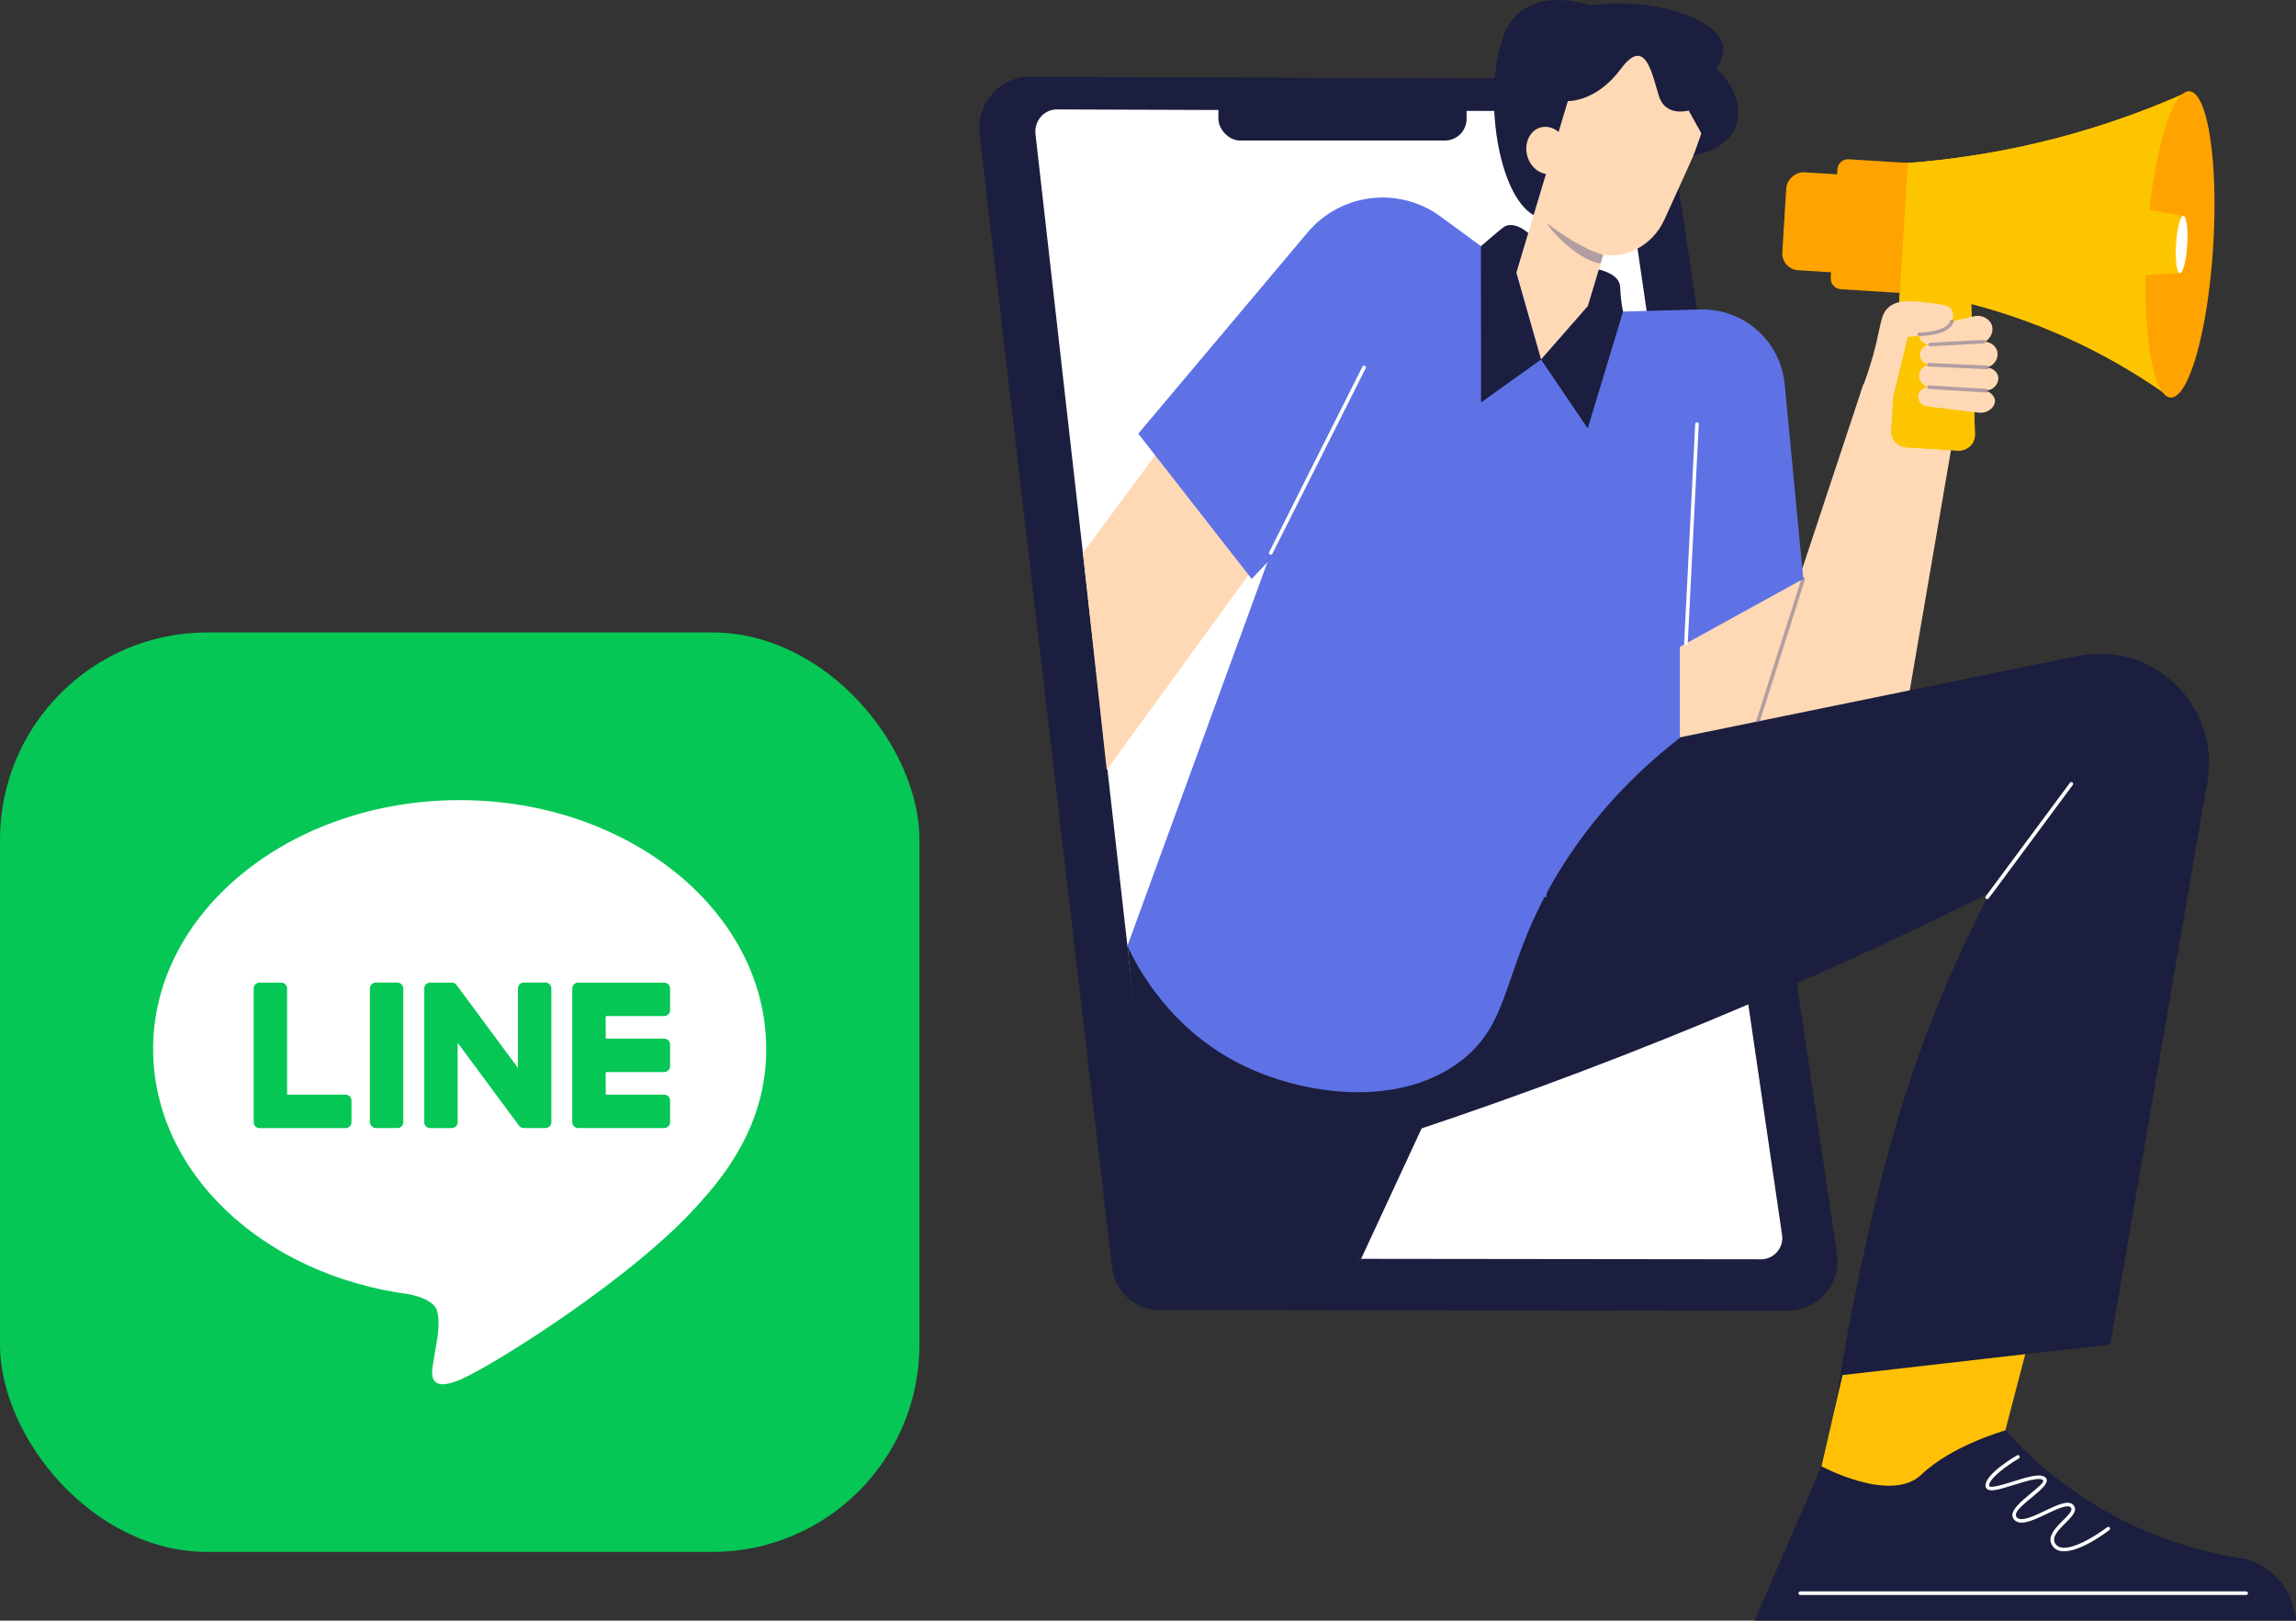<?xml version="1.0" encoding="UTF-8"?>
<svg id="_レイヤー_2" data-name="レイヤー 2" xmlns="http://www.w3.org/2000/svg" width="557.48" height="393.49" viewBox="0 0 557.48 393.49">
  <rect x="0" y="0" width="557.48" height="393.49" fill="#333333" stroke="none"/>
  <defs>
    <style>
      .cls-1 {
        opacity: .4;
      }

      .cls-2 {
        fill: #5e72e5;
      }

      .cls-2, .cls-3, .cls-4, .cls-5, .cls-6, .cls-7, .cls-8, .cls-9, .cls-10 {
        stroke-width: 0px;
      }

      .cls-3 {
        fill: #1b1e3e;
      }

      .cls-4 {
        fill: #3e4684;
      }

      .cls-5 {
        fill: #06c755;
      }

      .cls-6 {
        fill: #ffa300;
      }

      .cls-7 {
        fill: #fff;
      }

      .cls-8 {
        fill: #ffd9b5;
      }

      .cls-9 {
        fill: #fdc500;
      }

      .cls-10 {
        fill: #ffc006;
      }
    </style>
  </defs>
  <g id="_レイヤー_1-2" data-name="レイヤー 1">
    <g>
      <g>
        <path class="cls-3" d="m434.1,318.25l-152.47-.17c-5.94,0-10.92-4.45-11.61-10.35L237.86,32.71c-.88-7.49,4.8-14.08,12.11-14.06l143.53.5c5.9.02,10.85,4.42,11.74,10.42l40.78,274.91c1.07,7.2-4.63,13.78-11.92,13.77Z"/>
        <path class="cls-7" d="m281.84,301.16l-30.42-268.59c-.36-3.2,2.07-6.01,5.19-6l131.73.46c2.53,0,4.65,1.9,5.03,4.47l39.33,268.37c.45,3.08-1.98,5.89-5.1,5.89l-140.79-.16c-2.55,0-4.68-1.91-4.97-4.45Z"/>
        <rect class="cls-3" x="295.83" y="22.09" width="60.27" height="12.03" rx="5.27" ry="5.27"/>
        <rect class="cls-8" x="369.57" y="45.27" width="18.93" height="35.43" transform="translate(34.07 -106.23) rotate(16.69)"/>
        <path class="cls-8" d="m413.11,32.39c2.6-11.92-4.96-23.7-16.88-26.3-11.92-2.6-23.7,4.96-26.3,16.88-1.33,6.11,0,12.17,3.23,16.99.25,1.19.53,2.24.79,3.15,2.26,7.72,5.44,16.02,13.47,18.28,6.77,2.23,13.86-1.8,16.66-7.97,8.61-18.97,8.42-18.27,9.03-21.03Z"/>
        <g class="cls-1">
          <path class="cls-4" d="m375.6,54.17s7.65,6.08,13.64,7.68l-.59,2.11c-4.52-.36-11.47-6.9-13.05-9.79Z"/>
        </g>
        <path class="cls-3" d="m380.68,24.54s6.85.32,12.89-7.84c6.03-8.16,7.59,1.55,9.24,6.67,1.65,5.12,7.2,3.46,7.2,3.46l3.1,5.56-1.91,5.35s9.39-1.38,10.66-8.51c1.27-7.13-5.16-12.67-5.16-12.67,0,0,6.41-6.89-5.51-12.2-11.92-5.31-25.04-3.03-25.04-3.03,0,0-16.51-6.11-21.3,7.92-4.78,14.03-1.11,38.07,7.52,42.99,2.08-6.95,6.17-20.58,8.31-27.69Z"/>
        <ellipse class="cls-8" cx="375.6" cy="36.52" rx="4.95" ry="5.8" transform="translate(3.7 100.55) rotate(-15.32)"/>
        <path class="cls-8" d="m365.98,66.08c-3.54-3.05-7.08-6.1-10.61-9.15-11.61-10.01-29.27-8.03-38.39,4.29-18.01,24.34-36.03,48.69-54.04,73.03,1.93,17.57,3.85,35.13,5.78,52.7,22.49-30.93,44.98-61.87,67.47-92.8l29.79-28.07Z"/>
        <path class="cls-8" d="m381.75,77.27l19.65-1.28c15.7-1.02,29.48,10.33,31.49,25.93l13.27,103.26h-35.83l-10.98-95.39-17.59-32.52Z"/>
        <path class="cls-8" d="m452.46,93.22c-12.43,37.53-24.86,75.05-37.29,112.58-1.72,11.18,5.15,21.57,14.87,24.16,11.13,2.97,23.83-4.89,26.02-17.81,6.35-37.01,12.7-74.02,19.05-111.03-7.55-2.63-15.09-5.27-22.64-7.9Z"/>
        <g>
          <rect class="cls-6" x="434.77" y="40.82" width="23.83" height="26.97" rx="4.1" ry="4.1" transform="translate(364.91 496.78) rotate(-86.46)"/>
          <g>
            <path class="cls-10" d="m527,96.52c-20.86-14.99-45.51-24.41-71.81-26.84.61-9.91,1.23-19.82,1.84-29.73,24.8-1.11,50.2-6.8,74.57-17.79-1.53,24.79-3.07,49.57-4.6,74.36Z"/>
            <path class="cls-9" d="m527,96.52c-20.86-14.99-45.51-24.41-71.81-26.84.61-9.91,1.23-19.82,1.84-29.73,24.8-1.11,50.2-6.8,74.57-17.79-1.53,24.79-3.07,49.57-4.6,74.36Z"/>
          </g>
          <ellipse class="cls-6" cx="529.3" cy="59.34" rx="37.25" ry="8.08" transform="translate(437.4 583.97) rotate(-86.46)"/>
          <polygon class="cls-9" points="529.27 66.33 507.75 67.41 508.91 48.67 530.13 52.4 529.27 66.33"/>
          <ellipse class="cls-7" cx="529.7" cy="59.37" rx="6.96" ry="1.36" transform="translate(437.75 584.39) rotate(-86.46)"/>
          <g>
            <path class="cls-10" d="m475.41,109.4l-12.58-.78c-2.13-.13-3.75-1.97-3.62-4.1l2.69-43.57c.13-2.13,1.97-3.75,4.1-3.62l8.65.53c2,.12,3.57,1.75,3.63,3.75l1.24,43.81c.06,2.27-1.83,4.11-4.1,3.97Z"/>
            <path class="cls-9" d="m475.41,109.4l-12.58-.78c-2.13-.13-3.75-1.97-3.62-4.1l2.69-43.57c.13-2.13,1.97-3.75,4.1-3.62l8.65.53c2,.12,3.57,1.75,3.63,3.75l1.24,43.81c.06,2.27-1.83,4.11-4.1,3.97Z"/>
          </g>
          <path class="cls-6" d="m461.28,71.12l-14.32-.89c-1.45-.09-2.55-1.33-2.46-2.78l1.63-26.34c.09-1.44,1.32-2.53,2.76-2.44l14.34.89-1.95,31.55Z"/>
        </g>
        <path class="cls-8" d="m451.91,94.95c5.39-14.09,3.86-18.01,6.69-20.37,2.36-1.97,5.74-1.57,11.31-.87,2.86.36,3.56.83,3.93,1.43.96,1.59.1,4.47-2.63,5.66-2.67.35-5.33.69-8,1.04-1.24,5.07-2.48,10.14-3.72,15.21-2.53-.7-5.06-1.4-7.58-2.1Z"/>
        <path class="cls-8" d="m468.92,79.15c-1.5-.3-2.84.77-2.95,2.01-.11,1.27,1.08,2.58,2.65,2.49-1.44.08-2.52,1.3-2.45,2.61.06,1.13.97,2.13,2.19,2.31-1.26.22-2.23,1.2-2.37,2.37-.17,1.39.85,2.77,2.37,3.06-1.38-.09-2.54.96-2.61,2.2-.06,1.09.71,2.14,1.86,2.43,4.32.52,8.65,1.05,12.97,1.57,2.28.16,3.9-1.5,3.81-2.94-.06-1.01-.95-1.97-2.17-2.4,1.96-.16,3.23-1.89,2.96-3.39-.21-1.14-1.31-2.11-2.7-2.26,1.79-.48,2.85-2.24,2.49-3.82-.29-1.29-1.49-2.3-2.95-2.43,1.35-.87,2.02-2.42,1.68-3.76-.44-1.74-2.53-2.97-4.65-2.34-3.38.76-6.76,1.53-10.14,2.29Z"/>
        <g class="cls-1">
          <path class="cls-4" d="m468.62,84.08c-.56,0-.59-.84-.02-.87l13.01-.68c.23-.02.45.17.46.41.01.24-.17.45-.41.46-17.24.9-12.06.68-13.04.68Z"/>
        </g>
        <g class="cls-1">
          <path class="cls-4" d="m482.5,89.64c-1.19,0,4.78.22-14.15-.64-.24-.01-.43-.22-.42-.46.01-.24.22-.43.46-.42l14.13.64c.57.03.54.87-.02.87Z"/>
        </g>
        <g class="cls-1">
          <path class="cls-4" d="m482.24,95.29c-1.13,0,4.04.25-13.89-.86-.24-.01-.42-.22-.41-.46.02-.24.23-.42.46-.41l13.87.86c.56.03.53.87-.03.87Z"/>
        </g>
        <g class="cls-1">
          <path class="cls-4" d="m466,81.59c-.61,0-.65-.87.03-.87,1.89,0,6.75-.5,7.5-2.84.18-.56,1.01-.28.83.27-1.08,3.37-7.78,3.45-8.36,3.45Z"/>
        </g>
        <path class="cls-3" d="m322.25,281.37c55.27-17.12,109.02-38.7,160.87-64.58-17.91,34.43-25.78,63.64-32.65,97.41-2.82,13.86-5.98,32.36-8.05,54.51h34.07c19.5-58.32,38.99-116.65,58.49-174.97,6.49-19.41-10.48-38.56-30.53-34.46l-145.65,29.79c-12.18,30.77-24.36,61.53-36.55,92.3Z"/>
        <path class="cls-3" d="m446.44,346.41c-6.81,15.69-13.63,31.38-20.44,47.08h131.47c-.54-6.9-5.15-12.71-11.61-14.87-24.83-3.46-47.1-16.17-62.87-35.93-12.18,1.24-24.36,2.48-36.55,3.72Z"/>
        <path class="cls-2" d="m423.54,83.85c-13.98-3.48-27.97-6.97-41.95-10.45-16.18-7.59-32.36-15.18-48.53-22.76-13.66,47.57-24.64,97.85-32.07,150.61,24.82,5.54,49.63,11.07,74.45,16.61,5.22-48.35,21.84-94,48.11-134.01Z"/>
        <path class="cls-3" d="m303.87,182l-30.13,47.67,7.36,70.21c.47,4.52,4.39,7.88,8.92,7.67l40.45-1.88,32.64-70.33-8.16-44.67-51.09-8.66Z"/>
        <path class="cls-2" d="m377.81,73.13c-9.35-6.85-18.69-13.71-28.04-20.56-10.1-7.41-24.21-5.72-32.28,3.87-13.7,16.29-27.41,32.57-41.11,48.86l27.54,35.26,38.14-40.34,35.74-27.08Z"/>
        <path class="cls-2" d="m383.23,75.93l29.6-.79c10.54-.28,19.49,7.64,20.5,18.14l4.52,47.28-33.01,18.17-8.9-55.22-12.71-27.58Z"/>
        <path class="cls-2" d="m316.8,111.65l-43.06,118.02c2.27,4.88,10.37,20.74,28.89,29.41,14.29,6.69,36.37,9.85,51.34-.93,13.87-10,10.16-23.49,25.09-47.39,9.4-15.05,20.6-25.23,28.8-31.59v-63.18c-30.35-1.45-60.7-2.89-91.06-4.34Z"/>
        <path class="cls-7" d="m308.55,134.69c-.32,0-.54-.34-.39-.63l22.65-45.05c.11-.22.37-.3.59-.19.22.11.3.37.19.59l-22.65,45.05c-.08.15-.23.24-.39.24Z"/>
        <path class="cls-7" d="m408.92,156.22l2.68-53.26c.01-.24.22-.43.46-.42.24.01.43.22.41.46l-2.68,53.26c-.03.58-.9.52-.87-.04Z"/>
        <path class="cls-8" d="m368.17,66.24l6,21.05,11.33-12.92c-.37-5.7-4.22-10.16-8.89-10.89-4.45-.7-7.89,2.27-8.44,2.76Z"/>
        <path class="cls-3" d="m371.07,56.57c-2.71-2.27-4.49-1.99-5.09-1.83-.81.21-1.12.51-6.4,5.03.01,12.65.02,25.29.03,37.94l14.56-10.41-6-21.05,2.9-9.67Z"/>
        <path class="cls-3" d="m374.18,87.3l11.33-12.92,2.69-8.96c3.46.91,4.61,2.25,5,3.34.38,1.06.04,2.78.89,6.88-2.86,9.46-5.72,18.92-8.58,28.38l-11.33-16.72Z"/>
        <g class="cls-1">
          <path class="cls-4" d="m426.84,175.6c-.3,0-.51-.29-.42-.57l11.01-34.6c.07-.23.32-.36.55-.28.23.07.36.32.28.55l-11.01,34.6c-.06.19-.23.3-.42.3Z"/>
        </g>
        <path class="cls-3" d="m536.18,188.42l-23.8,138.02-65.01,7.44c1.69-9.14,3.38-18.28,5.08-27.41,11.46-22.76,22.92-45.53,34.38-68.29,16.45-16.58,32.9-33.17,49.35-49.75Z"/>
        <path class="cls-10" d="m447.38,333.87l-5.11,22.15s16.85,9.12,24.28,2,20.36-10.72,20.36-10.72l4.83-18.51-44.36,5.08Z"/>
        <path class="cls-7" d="m545.37,387.27h-108.25c-.24,0-.44-.2-.44-.44s.2-.44.44-.44h108.25c.24,0,.44.2.44.44s-.2.44-.44.44Z"/>
        <path class="cls-7" d="m498.58,375.62c-3.26-3.76,5.77-7.96,4.19-9.63-.78-.82-3.46.46-5.83,1.59-3.14,1.5-6.39,3.05-7.88,1.42-.33-.36-.48-.79-.45-1.26.21-2.87,8.65-7.53,7.37-8.43-.95-.66-4.31.39-7.01,1.24-3.39,1.06-5.52,1.69-6.44,1.04-.27-.19-.42-.47-.44-.82-.12-2.81,6.85-6.95,7.65-7.41.21-.12.48-.05.6.16.12.21.05.48-.16.6-2.83,1.65-7.29,4.9-7.22,6.62.04.89,4.87-.74,5.74-1.01,3.33-1.04,6.47-2.03,7.78-1.12,3,2.1-8.81,7.6-6.78,9.82,1.06,1.16,4.14-.32,6.86-1.62,3.02-1.44,5.63-2.69,6.84-1.41,2.52,2.66-6.86,6.55-4.17,9.65,2.25,2.6,9.72-2.18,12.41-4.24.19-.15.47-.11.61.08.15.19.11.47-.08.61-3.28,2.52-10.88,7.26-13.6,4.12Z"/>
        <path class="cls-7" d="m482.5,218.32c-.35,0-.57-.41-.35-.7l20.44-27.56c.14-.19.42-.23.61-.09.19.14.23.42.09.61-21.89,29.52-20.45,27.74-20.79,27.74Z"/>
      </g>
      <g>
        <rect class="cls-5" y="153.56" width="223.25" height="223.25" rx="50.33" ry="50.33"/>
        <g>
          <path class="cls-7" d="m186.04,254.67c0-33.31-33.39-60.4-74.43-60.4s-74.43,27.1-74.43,60.4c0,29.86,26.48,54.87,62.25,59.59,2.42.52,5.72,1.6,6.56,3.67.75,1.88.49,4.83.24,6.73,0,0-.87,5.25-1.06,6.37-.32,1.88-1.5,7.36,6.45,4.01,7.94-3.35,42.87-25.24,58.48-43.21h0c10.79-11.83,15.95-23.84,15.95-37.16Z"/>
          <g>
            <path class="cls-5" d="m161.28,273.9h-20.91c-.78,0-1.42-.64-1.42-1.42v-.02h0v-32.43h0v-.03c0-.78.64-1.42,1.42-1.42h20.91c.78,0,1.42.64,1.42,1.42v5.28c0,.78-.64,1.42-1.42,1.42h-14.21v5.48h14.21c.78,0,1.42.64,1.42,1.42v5.28c0,.78-.64,1.42-1.42,1.42h-14.21v5.48h14.21c.78,0,1.42.64,1.42,1.42v5.28c0,.78-.64,1.42-1.42,1.42Z"/>
            <path class="cls-5" d="m83.92,273.9c.78,0,1.42-.64,1.42-1.42v-5.28c0-.78-.64-1.42-1.42-1.42h-14.21v-25.78c0-.78-.64-1.42-1.42-1.42h-5.28c-.78,0-1.42.64-1.42,1.42v32.46h0v.03c0,.78.64,1.42,1.42,1.42h20.91Z"/>
            <rect class="cls-5" x="89.81" y="238.57" width="8.12" height="35.33" rx="1.42" ry="1.42"/>
            <path class="cls-5" d="m132.45,238.57h-5.28c-.78,0-1.42.64-1.42,1.42v19.29l-14.86-20.07c-.03-.05-.07-.1-.11-.15,0,0,0,0,0-.01-.03-.03-.06-.06-.09-.09,0,0-.02-.02-.03-.02-.03-.02-.05-.04-.08-.07-.01,0-.03-.02-.04-.03-.02-.02-.05-.04-.08-.05-.01,0-.03-.02-.04-.03-.03-.02-.05-.03-.08-.04-.01,0-.03-.01-.05-.02-.03-.01-.05-.02-.08-.04-.02,0-.03-.01-.05-.02-.03,0-.06-.02-.09-.03-.02,0-.03,0-.05-.01-.03,0-.06-.01-.08-.02-.02,0-.04,0-.06,0-.03,0-.05,0-.08,0-.03,0-.05,0-.08,0-.02,0-.03,0-.05,0h-5.25c-.78,0-1.42.64-1.42,1.42v32.48c0,.78.64,1.42,1.42,1.42h5.28c.78,0,1.42-.64,1.42-1.42v-19.29l14.88,20.1c.1.14.23.26.37.36,0,0,.01,0,.02.01.03.02.06.04.09.05.01,0,.03.02.04.02.02.01.05.02.07.03.02.01.05.02.07.03.01,0,.03.01.05.02.03.01.06.02.1.03,0,0,.01,0,.02,0,.12.03.24.05.37.05h5.25c.78,0,1.42-.64,1.42-1.42v-32.48c0-.78-.64-1.42-1.42-1.42Z"/>
          </g>
        </g>
      </g>
    </g>
  </g>
</svg>